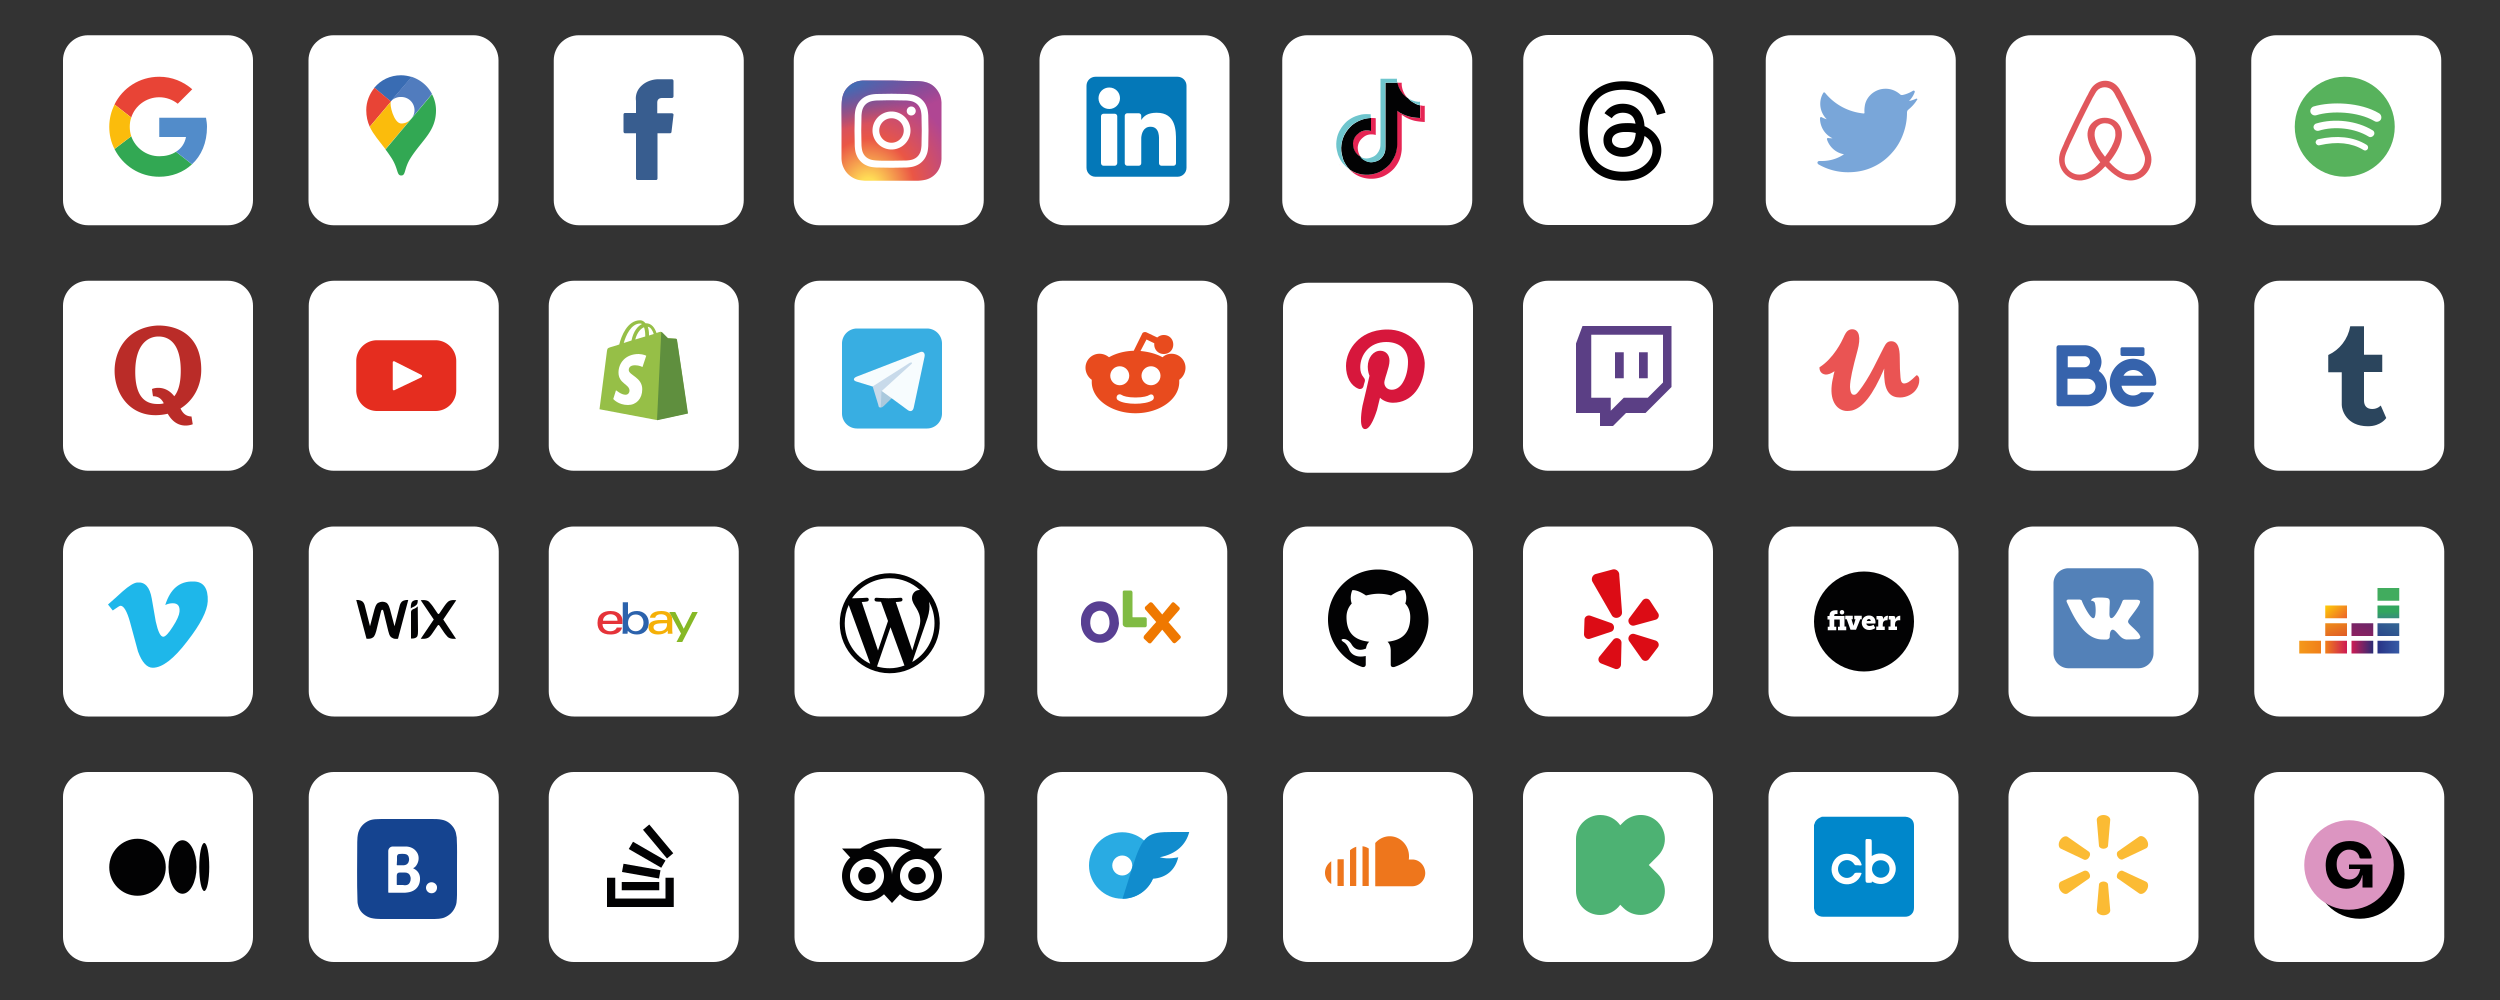 <svg xmlns="http://www.w3.org/2000/svg" xmlns:xlink="http://www.w3.org/1999/xlink" viewBox="0 0 1000 400" xmlns:v="https://vecta.io/nano"><rect x="0" y="0" width="1000" height="400" fill="#333333" stroke="none"/><style><![CDATA[.AA{fill-rule:evenodd}.AB{fill:#fff}.AC{fill:#020203}]]></style><path d="M499.2-687.8c.1.6.1 1.1.3 1.7-3.5 4-8.4 3.5-13 3.5H294.1c-4.6 0-9.5.5-13-3.5.1-.5.2-1.1.3-1.7h217.8 0z" fill="#c0da9c"/><g class="AB"><use xlink:href="#M"/><use xlink:href="#N"/><use xlink:href="#N" x="96"/><use xlink:href="#N" x="194.3"/><use xlink:href="#N" x="291.4"/><use xlink:href="#N" x="484.8"/><use xlink:href="#N" x="580.8"/><use xlink:href="#M" x="875.3"/><path d="M675.3 90h-56c-5.5 0-10-4.5-10-10V24c0-5.5 4.5-10 10-10h56c5.5 0 10 4.5 10 10v56c0 5.5-4.5 10-10 10z"/><use xlink:href="#N" x="-98.1"/><use xlink:href="#M" y="98.2"/><use xlink:href="#N" x="-98" y="98.2"/><use xlink:href="#N" x="-2" y="98.2"/><use xlink:href="#N" x="96.3" y="98.2"/><use xlink:href="#N" x="193.4" y="98.2"/><use xlink:href="#N" x="387.7" y="98.2"/><use xlink:href="#N" x="485.9" y="98.2"/><use xlink:href="#N" x="581.9" y="98.2"/><use xlink:href="#N" x="680.2" y="98.2"/><use xlink:href="#M" y="196.5"/><use xlink:href="#N" x="-98" y="196.5"/><use xlink:href="#N" x="-2" y="196.5"/><use xlink:href="#N" x="96.3" y="196.5"/><use xlink:href="#N" x="193.4" y="196.5"/><use xlink:href="#N" x="291.7" y="196.5"/><use xlink:href="#N" x="387.7" y="196.5"/><use xlink:href="#N" x="485.9" y="196.5"/><use xlink:href="#N" x="581.9" y="196.5"/><use xlink:href="#N" x="680.2" y="196.5"/><path d="M91.2 384.8h-56c-5.5 0-10-4.5-10-10v-56c0-5.5 4.5-10 10-10h56c5.5 0 10 4.5 10 10v56c0 5.6-4.4 10-10 10z"/><use xlink:href="#O"/><use xlink:href="#O" x="96"/><use xlink:href="#O" x="194.3"/><use xlink:href="#O" x="291.4"/><use xlink:href="#O" x="389.7"/><use xlink:href="#O" x="485.7"/><use xlink:href="#O" x="583.9"/><use xlink:href="#O" x="679.9"/><use xlink:href="#O" x="778.2"/></g><path d="M174.2 136.1h-23.4a8.28 8.28 0 0 0-8.3 8.3v11.7a8.28 8.28 0 0 0 8.3 8.3h23.4a8.28 8.28 0 0 0 8.3-8.3v-11.7c0-4.5-3.7-8.3-8.3-8.3zm-5.6 14.8l-10.9 5.2c-.3.1-.6-.1-.6-.4v-10.8c0-.3.4-.5.6-.4l10.9 5.5c.3.2.3.7 0 .9z" fill="#e52d1f"/><radialGradient id="A" cx="436.444" cy="462.576" r="19.996" gradientTransform="matrix(0 -1.982 1.844 0 -505.68 940.308)" gradientUnits="userSpaceOnUse"><stop offset="0" stop-color="#ffdd56"/><stop offset=".1" stop-color="#ffdd56"/><stop offset=".5" stop-color="#ea5645"/><stop offset="1" stop-color="#b04693"/></radialGradient><use xlink:href="#P" fill="url(#A)"/><radialGradient id="B" cx="295.207" cy="248.864" r="19.996" gradientTransform="matrix(0.174,0.869,-3.582,0.717,1169.964,-399.838)" gradientUnits="userSpaceOnUse"><stop offset="0" stop-color="#3e6fb6"/><stop offset=".128" stop-color="#3e6fb6"/><stop offset="1" stop-color="#4b4898" stop-opacity="0"/></radialGradient><use xlink:href="#P" fill="url(#B)"/><path d="M356.6 37.5l-6.1.1c-1.6.1-2.6.3-3.6.7s-1.8.9-2.6 1.7-1.3 1.6-1.7 2.6c-.4.9-.6 2-.7 3.6l-.1 6.1.1 6.1c.1 1.6.3 2.7.7 3.6.4 1 .9 1.8 1.7 2.6s1.6 1.3 2.6 1.7c.9.4 2 .6 3.6.7l6.1.1 6.1-.1c1.6-.1 2.6-.3 3.6-.7s1.8-.9 2.6-1.7 1.3-1.6 1.7-2.6c.4-.9.6-2 .7-3.6l.1-6.1-.1-6.1c-.1-1.6-.3-2.7-.7-3.6-.4-1-.9-1.8-1.7-2.6s-1.6-1.3-2.6-1.7c-.9-.4-2-.6-3.6-.7l-6.1-.1h0zm-1.3 2.6h1.3l6 .1c1.4.1 2.2.3 2.7.5.7.3 1.2.6 1.7 1.1s.8 1 1.1 1.7c.2.5.4 1.3.5 2.7l.1 6-.1 6c-.1 1.4-.3 2.2-.5 2.7-.3.7-.6 1.2-1.1 1.7s-1 .8-1.7 1.1c-.5.2-1.3.4-2.7.5l-6 .1c-3.9 0-4.4 0-6-.1-1.4-.1-2.2-.3-2.7-.5-.7-.3-1.2-.6-1.7-1.1s-.8-1-1.1-1.7c-.2-.5-.4-1.3-.5-2.7l-.1-6 .1-6c.1-1.4.3-2.2.5-2.7.3-.7.6-1.2 1.1-1.7s1-.8 1.7-1.1c.5-.2 1.3-.4 2.7-.5l4.7-.1zm9.2 2.5a1.79 1.79 0 1 0 0 3.6 1.79 1.79 0 1 0 0-3.6zm-7.9 2a7.6 7.6 0 1 0 0 15.2 7.6 7.6 0 1 0 0-15.2zm0 2.7a4.91 4.91 0 0 1 4.9 4.9 4.91 4.91 0 0 1-4.9 4.9 4.91 4.91 0 0 1-4.9-4.9 4.91 4.91 0 0 1 4.9-4.9z" class="AB"/><circle cx="943.9" cy="349.6" r="17.9"/><circle cx="939.6" cy="346" r="17.9" fill="#dc95c1"/><path d="M944.1 347.6h-4.5v-1.8h9.4v9.2h-4v-4.9h-.1c-.1.3-.2.5-.2.8-1.2 3.7-4.1 5-7.5 4.5-4.2-.6-6.3-3.9-6.8-7.4-.3-2.4-.1-4.7 1-6.9 1.5-2.8 3.9-4.2 7-4.6 2-.2 4-.1 5.9.8 2.4 1.1 3.9 3 4.3 5.6v.4c-.2 0-.3.1-.5.1h-3.8c-.2 0-.5-.2-.5-.4-.6-3-4.3-4-6.7-2.4-2.1 1.5-2.6 3.6-2.4 6 .1 1.3.6 2.5 1.4 3.5 1.8 2.3 6.2 2.6 7.6-1.1.1-.3.2-.8.4-1.4h0z"/><path d="M464.8 245.9c.2-.2.3-.4.5-.6l3.4-4.1c.1-.1.1-.2.2-.2.2-.1.5-.2.7 0 .1.1.2.1.3.2l1.6 1.5.3.3c.1.3.2.5 0 .8-.1.1-.1.2-.2.3l-4.1 4.7-.1.1c0 .1.1.1.1.1l4.5 5.2.1.1c.3.3.3.8 0 1.1 0 .1-.1.1-.1.1l-1.6 1.5c-.1.1-.3.2-.5.3-.2 0-.3 0-.5-.1-.1-.1-.2-.1-.3-.2l-3.1-3.8c-.3-.4-.7-.8-1-1.2 0 0 0-.1-.1-.1l-.1.1-4.2 5-.2.2c-.2.2-.5.2-.8.1-.1 0-.2-.1-.3-.2l-1.6-1.5c-.1-.1-.2-.2-.2-.3-.1-.2-.1-.4 0-.7.1-.1.1-.2.2-.4l3.6-4.1 1.1-1.2c.1-.1.1-.1 0-.2l-4.2-4.8c-.1-.1-.2-.2-.2-.3-.1-.3-.1-.6 0-.8.1-.1.1-.2.2-.2l1.6-1.5c.1-.1.3-.2.5-.2s.4.1.6.2l.2.2 3.8 4.5c-.2 0-.1 0-.1.1h0z" fill="#ef7800"/><path d="M449.7 236.2h.2 2.3.1c.4 0 .6.3.7.7v.2 9.6c0 .2 0 .2.2.2h4.6.3c.4.1.6.3.6.7v.2 2.2.3c-.1.4-.3.6-.7.6h-.2-7.1c-.2 0-.4 0-.6-.1-.5-.1-.9-.5-1-1v-.5-2.1V237v-.3c0-.3.3-.5.6-.5h0z" fill="#80bb43"/><path d="M447.4 247.3c-.2-1.2-.6-2.3-1.2-3.3-.7-1.1-1.6-2-2.8-2.6-1.5-.8-3.1-1-4.7-.8-1.1.2-2.2.6-3.1 1.3-1.3.9-2.1 2.2-2.7 3.6-.3.8-.5 1.7-.5 2.6v.3.8.3c0 .4.1.9.2 1.3a7.89 7.89 0 0 0 1.2 3c.7 1 1.6 1.9 2.7 2.5 1 .5 2 .8 3.1.8.8 0 1.7 0 2.5-.3 1.7-.5 3-1.6 4-3a9.3 9.3 0 0 0 1.5-4.6c-.1-.5-.1-1.2-.2-1.9h0zm-3.6 2.2c-.1.9-.3 1.7-.8 2.5s-1.2 1.3-2.1 1.6c-1.5.4-3.1-.1-4-1.6a4.49 4.49 0 0 1-.7-1.8c0-.2 0-.4-.1-.5v-.6c0-.8.1-1.6.4-2.3s.6-1.3 1.2-1.7 1.2-.7 1.9-.8 1.4.1 2.1.4a3.16 3.16 0 0 1 1.4 1.4c.3.5.5 1.1.6 1.8.1.4.1 1 .1 1.6h0z" fill="#583f92"/><path d="M728.9 326.7h33.3c1.2.1 2.2.5 2.9 1.6.4.7.5 1.4.5 2.2v32.4c0 1.1-.2 2-1 2.8s-1.7 1-2.7 1h-32.5c-1.2 0-2.2-.3-3-1.2-.6-.6-.6-1.4-.8-2.2V330c.1-1.2.5-2.2 1.6-2.9.5-.3 1.1-.3 1.7-.4h0z" fill="#0087cb"/><path d="M728.9 326.7c-1.8.5-2.9 1.6-3.3 3.3v-3c0-.3 0-.4.3-.3h3z" fill="#fefeff"/><path d="M748.7 342.4c1.2-.7 2.4-1.1 3.8-1 3.2.1 5.8 2.8 5.8 6.1 0 3.2-2.6 6-5.8 6.1-1.2 0-2.3-.2-3.3-.8-.2-.1-.5-.4-.5.1 0 .2-.1.2-.3.2h-.1c-2.1.1-2.1.1-2.1-1.9v-14.8c0-.6.1-.9.8-.8 1.7 0 1.7 0 1.7 1.7v5.1h0zm-5.5 3.7h-.8c-.4 0-.5-.1-.7-.4-.9-1.4-2.5-2-4-1.5-1.5.4-2.5 1.8-2.5 3.4s1 2.9 2.5 3.4 3.1-.1 4-1.5c.2-.3.4-.4.8-.4h1.6c.6 0 .6.2.4.6-1.1 3.1-4.4 4.8-7.7 3.7-2.9-.9-4.6-3.7-4.1-6.7s2.8-5.1 5.9-5.2c2.8 0 5 1.4 5.9 3.9.3.7.2.8-.5.8l-.8-.1h0z" class="AB"/><path d="M752.3 344.1c2.1 0 3.5 1.5 3.5 3.5s-1.6 3.5-3.5 3.5-3.5-1.6-3.5-3.5c0-2 1.4-3.5 3.5-3.5z" fill="#0087cb"/><path d="M181.7 331.5c.1.1.1.3.2.4.4.8.6 1.7.7 2.6.1.3.1.6.1.9.2 3.6.1 7.3.1 10.9V358c0 1-.1 2.1-.2 3.1-.1.5-.2 1-.4 1.4-.8 2.1-2.3 3.6-4.4 4.5-.7.3-1.5.4-2.2.5-1 .1-2.1.1-3.1.1h-20.2c-1.3 0-2.6-.1-3.9-.4-1.1-.3-2-.8-2.9-1.5-1-.8-1.7-1.8-2.1-3-.2-.7-.4-1.4-.4-2.1-.3-8-.1-15.9-.1-23.8 0-1.2.1-2.5.4-3.7.6-2 1.8-3.5 3.6-4.5 1-.6 2-.8 3.1-.9 1.5-.1 3-.1 4.4-.1h18.3c1.4 0 2.7 0 4.1.3 2.1.4 3.6 1.6 4.8 3.4 0 .1 0 .2.1.2h0z" fill="#154490"/><path d="M165.3 347.3c.1.1.2.2.3.2 1.7.9 2.5 2.4 2.4 4.3-.1 2.7-1.8 4.6-4.5 5.1-.6.1-1.3.2-1.9.2h-6c-.2 0-.3-.1-.3-.3v-16.3c0-1.1.8-1.9 1.9-1.9h5.3c1.6.1 3.1.7 4.1 2.1 1.4 1.8 1 4.6-.7 6.2-.2.1-.4.2-.6.4h0zm7.3 10a2.22 2.22 0 0 1-2.2-2.2 2.22 2.22 0 0 1 2.2-2.2c1.2 0 2.3 1 2.2 2.2 0 1.2-.9 2.2-2.2 2.2z" class="AB"/><path d="M160.5 354H159c-.2 0-.3 0-.3-.2v-3.5c0-.9.4-1.3 1.3-1.3h1.9c1.1 0 1.9.5 2.2 1.5.4 1 .1 2.3-.5 3-.5.5-1.1.6-1.7.6-.4-.1-.9-.1-1.4-.1h0zm-1.7-9.8v-1.7c.1-.5.4-.9.9-.9.8-.1 1.6-.1 2.3 0 .9.1 1.5.7 1.6 1.7.1.5 0 1.1-.2 1.6-.4.8-1 1.1-1.8 1.2h-2.7c-.2 0-.2-.1-.2-.2l.1-1.7h0z" fill="#154490"/><path d="M250 53.3h4.4v18c0 .4.3.7.6.7h7.4c.4 0 .6-.3.6-.7v-18h5c.3 0 .6-.2.6-.6l.8-6.7c0-.2 0-.4-.2-.5-.1-.1-.3-.2-.5-.2h-5.8v-4.2c0-1.3.7-1.9 2-1.9h3.8a.68.68 0 0 0 .7-.7v-6.1a.68.68 0 0 0-.7-.7h-5.2-.2c-.9 0-4.1.2-6.6 2.5-2.8 2.5-2.4 5.6-2.3 6.1v4.9H250c-.4 0-.6.3-.6.7v6.6c0 .6.3.8.6.8h0z" fill="#385d8f"/><path d="M244.2 244.4c-2.8 0-5.2 1.2-5.2 4.8 0 2.8 1.6 4.6 5.2 4.6 4.3 0 4.6-2.8 4.6-2.8h-2.1s-.4 1.5-2.6 1.5c-1.8 0-3.1-1.2-3.1-2.9h8v-1.1c.1-1.6-.9-4.1-4.8-4.1zm0 1.3c1.7 0 2.8 1 2.8 2.6h-5.8c0-1.6 1.5-2.6 3-2.6z" fill="#e53339"/><path d="M249.1 240.9V252c0 .6-.1 1.5-.1 1.5h2s.1-.6.1-1.2c0 0 1 1.5 3.7 1.5 2.8 0 4.7-1.9 4.7-4.7 0-2.6-1.8-4.7-4.7-4.7-2.8 0-3.6 1.5-3.6 1.5v-5h-2.1 0zm5.2 4.9c1.9 0 3.1 1.4 3.1 3.3 0 2-1.4 3.4-3.1 3.4-2 0-3.1-1.6-3.1-3.3s.9-3.4 3.1-3.4h0z" fill="#2b62ac"/><path d="M264.5 244.4c-4.2 0-4.5 2.3-4.5 2.7h2.1s.1-1.4 2.3-1.4c1.4 0 2.5.6 2.5 1.9v.4h-2.5c-3.3 0-5 .9-5 2.9 0 1.9 1.6 2.9 3.8 2.9 3 0 3.9-1.6 3.9-1.6v1.3h1.9l-.1-1.3v-4.4c0-2.8-2.4-3.4-4.4-3.4h0zm2.3 4.9v.6c0 .8-.5 2.6-3.2 2.6-1.5 0-2.2-.8-2.2-1.6 0-1.6 2.2-1.6 5.4-1.6h0z" fill="#f5b007"/><path d="M267.7 244.8h2.4l3.4 6.7 3.4-6.7h2.2l-6.2 12h-2.3l1.8-3.4z" fill="#86b826"/><path d="M951 235.2h8.7v5.1H951z" fill="#41ac5e" class="AA"/><linearGradient id="C" gradientUnits="userSpaceOnUse" x1="401.665" y1="48.421" x2="401.625" y2="51.25" gradientTransform="matrix(1.832 0 0 -1.832 219.611 336.06)"><stop offset="0" stop-color="#378d7c"/><stop offset=".526" stop-color="#32a65e"/></linearGradient><path d="M951 242.2h8.7v5.1H951z" fill="url(#C)" class="AA"/><linearGradient id="D" gradientUnits="userSpaceOnUse" x1="950.889" y1="260.526" x2="959.792" y2="243.079"><stop offset="0" stop-color="#283386"/><stop offset="1" stop-color="#397c99"/></linearGradient><path d="M951 249.3h8.7v5.1H951z" fill="url(#D)" class="AA"/><linearGradient id="E" gradientUnits="userSpaceOnUse" x1="919.66" y1="258.81" x2="928.324" y2="258.81"><stop offset="0" stop-color="#f4991a"/><stop offset="1" stop-color="#f07f1a"/></linearGradient><path d="M919.7 256.3h8.7v5.1h-8.7z" fill="url(#E)" class="AA"/><linearGradient id="F" gradientUnits="userSpaceOnUse" x1="930.11" y1="258.81" x2="938.76" y2="258.81"><stop offset="0" stop-color="#f07f1a"/><stop offset="1" stop-color="#cd1b54"/></linearGradient><path d="M930.1 256.3h8.7v5.1h-8.7z" fill="url(#F)" class="AA"/><linearGradient id="G" gradientUnits="userSpaceOnUse" x1="940.57" y1="258.81" x2="949.22" y2="258.81"><stop offset="0" stop-color="#cd1b54"/><stop offset="1" stop-color="#2d2c75"/></linearGradient><path d="M940.6 256.3h8.7v5.1h-8.7z" fill="url(#G)" class="AA"/><linearGradient id="H" gradientUnits="userSpaceOnUse" x1="951.02" y1="258.81" x2="959.67" y2="258.81"><stop offset="0" stop-color="#283386"/><stop offset="1" stop-color="#365ba6"/></linearGradient><path d="M951 256.3h8.7v5.1H951z" fill="url(#H)" class="AA"/><linearGradient id="I" gradientUnits="userSpaceOnUse" x1="940.229" y1="267.739" x2="949.561" y2="235.861"><stop offset="0" stop-color="#cd1b54"/><stop offset="1" stop-color="#2d2c75"/></linearGradient><path d="M940.6 249.3h8.7v5.1h-8.7z" fill="url(#I)" class="AA"/><linearGradient id="J" gradientUnits="userSpaceOnUse" x1="929.803" y1="239.103" x2="939.054" y2="264.492"><stop offset=".003" stop-color="#ffcc07"/><stop offset="1" stop-color="#cf1c39"/></linearGradient><path d="M930.1 249.3h8.7v5.1h-8.7z" fill="url(#J)" class="AA"/><linearGradient id="K" gradientUnits="userSpaceOnUse" x1="930.834" y1="240.871" x2="938.035" y2="248.689"><stop offset=".003" stop-color="#ffd206"/><stop offset="1" stop-color="#eb5c2d"/></linearGradient><path d="M930.1 242.2h8.7v5.1h-8.7z" fill="url(#K)" class="AA"/><path d="M839.5 148.4c.7-1.1 1.1-2.4 1.1-3.7-.1-3.7-3.1-6.6-6.8-6.6h-10.3c-.5 0-.9.4-.9.9v22.6c0 .5.4.9.9.9H835c4.3 0 7.8-3.4 7.8-7.7 0-2.7-1.3-5.1-3.3-6.4h0zm-12.4-5.9h6.7a2.22 2.22 0 0 1 2.2 2.2 2.22 2.22 0 0 1-2.2 2.2h-6.7v-4.4h0zm7.9 15.4h-8v-6.4h8c1.8 0 3.2 1.4 3.2 3.2s-1.4 3.2-3.2 3.2zm27.5-4.8c0-5.3-4.2-9.6-9.3-9.6s-9.3 4.3-9.3 9.6 4.2 9.6 9.3 9.6c3.1 0 6-1.6 7.7-4.2.2-.3.4-.7.6-1 .1-.3-.1-.6-.3-.6h-4.6c-.1 0-.2 0-.3.1-.9.8-1.9 1.2-3.1 1.2-2.3 0-4.2-1.7-4.6-3.9h13c.5 0 .9-.4.9-.9v-.3h0zm-9.2-5.1c1.7 0 3.1.9 4 2.3h-7.9c.7-1.4 2.2-2.3 3.9-2.3h0zm3.8-5.6h-8.2a.68.68 0 0 1-.7-.7v-2.1a.68.68 0 0 1 .7-.7h8.2a.68.68 0 0 1 .7.7v2.1a.68.68 0 0 1-.7.7z" fill="#3663ac"/><path d="M551.2 227.8c-11 0-20 9-20 20 0 8.8 5.7 16.3 13.7 19 1 .2 1.4-.4 1.4-1v-3.4c-5.6 1.2-6.7-2.7-6.7-2.7-.9-2.3-2.2-2.9-2.2-2.9-1.8-1.2.1-1.2.1-1.2 2 .1 3.1 2.1 3.1 2.1 1.8 3.1 4.7 2.2 5.8 1.7.2-1.3.7-2.2 1.3-2.7-4.4-.5-9.1-2.2-9.1-9.9 0-2.2.8-4 2.1-5.4-.2-.5-.9-2.5.2-5.3 0 0 1.7-.5 5.5 2.1 1.6-.4 3.3-.7 5-.7s3.4.2 5 .7c3.8-2.6 5.5-2.1 5.5-2.1 1.1 2.8.4 4.8.2 5.3 1.3 1.4 2 3.2 2 5.4 0 7.7-4.7 9.4-9.1 9.9.7.6 1.3 1.8 1.3 3.7v5.5c0 .5.3 1.1 1.4.9a19.85 19.85 0 0 0 13.7-18.9c-.3-11.1-9.2-20.1-20.2-20.1h0z" class="AC"/><path d="M52.5 47c1.5-4.7 6-8.1 11.2-8.1 2.8 0 5.4 1 7.4 2.6l5.8-5.8c-3.6-3.1-8.1-5-13.2-5-7.9 0-14.7 4.5-17.9 11.1l6.7 5.2z" fill="#e84436"/><path d="M70.4 60.7c-1.8 1.2-4.1 1.8-6.7 1.8-5.2 0-9.6-3.4-11.2-8l-6.7 5.1c3.3 6.6 10 11.1 17.9 11.1 4.9 0 9.6-1.7 13.1-5l-6.4-5z" fill="#32a853"/><path d="M76.8 65.7c3.7-3.4 6-8.5 6-15 0-1.2-.2-2.5-.4-3.6H63.7v7.7h10.7c-.5 2.6-1.9 4.6-4 5.9l6.4 5z" fill="#528cca"/><path d="M52.5 54.5c-.4-1.2-.6-2.5-.6-3.8s.2-2.6.6-3.7l-6.7-5.2c-1.3 2.7-2.1 5.7-2.1 8.9s.7 6.2 2.1 8.9c0 0 6.7-5.1 6.7-5.1z" fill="#fbbc0c"/><path d="M164.7 30.8c-1.3-.4-2.8-.7-4.3-.7-4.3 0-8.1 1.9-10.7 5l6.6 5.5 8.4-9.8h0z" fill="#396cb3"/><path d="M149.8 35.1c-2 2.4-3.3 5.6-3.3 8.9 0 2.6.5 4.7 1.4 6.7l8.5-10.1-6.6-5.5z" fill="#e84436"/><path d="M160.5 38.8a5.27 5.27 0 0 1 5.3 5.3c0 1.3-.5 2.5-1.3 3.4l8.3-9.9c-1.7-3.3-4.6-5.7-8.2-6.9l-8.3 9.8c1-1 2.5-1.8 4.2-1.7" fill="#517cbe"/><path d="M160.5 49.4c-3 0-4.9-7.9-4.1-8.8l-8.5 10.1c1.5 3.2 3.9 5.8 6.3 9l10.3-12.2c-1 1.2-2.4 1.9-4 1.9" fill="#fbbc0c"/><path d="M164.3 63.1c4.7-7.3 10.1-10.6 10.1-19a13.79 13.79 0 0 0-1.6-6.4l-18.6 22.1c.8 1 1.6 2.2 2.4 3.4 2.8 4.4 2 7 3.9 7s1-2.7 3.8-7.1" fill="#32a853"/><path d="M471 30.7h-32.8c-2 0-3.6 1.6-3.6 3.6v32.8c0 2 1.6 3.6 3.6 3.6H471c2 0 3.6-1.6 3.6-3.6V34.3c0-2-1.6-3.6-3.6-3.6zm-24.1 34.5c0 .6-.5 1.1-1 1.1h-4.5c-.6 0-1-.5-1-1.1V46.5c0-.6.5-1 1-1h4.5c.6 0 1 .5 1 1v18.7zm-3.2-21.6c-2.4 0-4.3-1.9-4.3-4.3s1.9-4.3 4.3-4.3 4.3 1.9 4.3 4.3-2 4.3-4.3 4.3zm26.7 21.7c0 .5-.4 1-1 1h-4.8c-.5 0-1-.4-1-1v-8.8c0-1.3.4-5.8-3.4-5.8-3 0-3.6 3-3.7 4.4v10.2c0 .5-.4 1-1 1h-4.6c-.5 0-1-.4-1-1v-19c0-.5.4-1 1-1h4.6c.5 0 1 .4 1 1V48c1.1-1.7 2.7-2.9 6.2-2.9 7.7 0 7.7 7.2 7.7 11.2v9h0z" fill="#0478b8"/><path d="M55 335.5c6.2 0 11.3 5.1 11.3 11.4s-5 11.4-11.3 11.4-11.3-5.1-11.3-11.4 5.1-11.4 11.3-11.4zm18 .6c3.1 0 5.6 4.8 5.6 10.7s-2.5 10.7-5.6 10.7-5.6-4.8-5.6-10.7 2.5-10.7 5.6-10.7zm8.7 1.1c1.1 0 2 4.3 2 9.6s-.9 9.6-2 9.6-2-4.3-2-9.6.9-9.6 2-9.6z" class="AC"/><path d="M841.4 339.5c.9 0 1.7-.5 1.8-1.1l.9-10.5c0-1-1.2-1.9-2.7-1.9s-2.7.9-2.7 1.9l.9 10.5c.1.6.9 1.1 1.8 1.1m-5.7 3.3c.5-.8.4-1.7-.1-2.1l-8.6-6c-.9-.5-2.2.1-3 1.4s-.6 2.8.2 3.3l9.5 4.5c.8.2 1.6-.3 2-1.1m11.4 0c.5.8 1.3 1.2 1.9 1l9.5-4.5c.9-.5 1-2 .2-3.3s-2.1-1.9-3-1.4l-8.6 6c-.5.5-.5 1.4 0 2.2m-5.7 9.8c.9 0 1.7.5 1.8 1.1l.9 10.5c0 1-1.2 1.9-2.7 1.9s-2.7-.9-2.7-1.9l.9-10.5c.1-.6.9-1.1 1.8-1.1m5.7-3.3c.5-.8 1.3-1.2 1.9-1l9.5 4.4c.9.5 1 2 .2 3.3s-2.1 1.9-3 1.4l-8.6-6c-.5-.3-.5-1.3 0-2.1m-11.4 0c.5.8.4 1.7-.1 2.1l-8.6 6c-.9.5-2.2-.1-3-1.4-.7-1.3-.6-2.8.2-3.3l9.5-4.4c.8-.2 1.6.2 2 1" fill="#fbbb34"/><path d="M448.9 332.9c-7.4 0-13.3 6-13.3 13.3s6 13.3 13.3 13.3 13.3-6 13.3-13.3-6-13.3-13.3-13.3zm0 17.3c-2.2 0-4-1.8-4-4s1.8-4 4-4 4 1.8 4 4-1.8 4-4 4h0z" fill="#29abe3"/><path d="M463.9 342.9c3.4 1 7.4 0 7.4 0-1.2 5.1-4.8 8.2-10.1 8.6-2.1 4.9-6.9 8-12.2 8l4-12.7c4.1-13.1 6.2-14 16-14h6.7c-1.3 5-5.1 8.8-11.8 10.1h0z" fill="#118ccd"/><path d="M72.2 163.4c5-3.1 8.3-8.7 8.3-15.5 0-13-8.4-17.7-17.3-17.7-25.6 1.2-21.7 41.1 3.9 35.3 3.5 6.2 8.7 4.7 10 4.2 0 0-.2-1.1-.5-3.1-2.4-.1-3.5-1.4-4.4-3.2h0zm-11.4-7.8a57.58 57.58 0 0 0 .4 2.9c2.3 0 3.5 1.2 4.3 2.8-.7.3-1.6.3-2.4.3-4.1 0-9-1.8-9-12.9s5.2-14.1 9.3-14.1 8.9 2.6 8.9 13.7c0 5-1 8.3-2.6 10.2-3.4-4.4-7.8-3.4-8.9-2.9h0z" fill="#ba2c28"/><path d="M474.2 147.1a5.59 5.59 0 0 0-5.6-5.6c-1.4 0-2.6.5-3.6 1.4-2.5-1.4-5.6-2.2-8.8-2.5l2.4-4.6 3.1 1.5v.5c0 2.1 1.6 3.8 3.8 3.8s3.8-1.6 3.8-3.8-1.6-3.8-3.8-3.8c-1 0-1.9.4-2.6 1l-4.4-2.1c-.6-.2-1.4 0-1.6.5l-3.4 6.9c-3.6.1-7.1 1-9.9 2.6-1.1-.9-2.4-1.4-3.8-1.4a5.59 5.59 0 0 0-5.6 5.6c0 1.9 1 3.8 2.5 4.8v.9c0 6.9 7.9 12.5 17.5 12.5s17.5-5.6 17.5-12.5v-.9c1.5-1 2.5-2.9 2.5-4.8h0z" fill="#e84b1e"/><g class="AB"><path d="M459.7 158c-.5.4-2.4 1-5.5 1s-5-.6-5.5-1-1.4-.4-1.8.2c-.4.5-.4 1.4.2 1.8 1.4 1.1 4.5 1.5 7 1.5s5.6-.4 7-1.5c.5-.4.6-1.2.2-1.8s-1.1-.5-1.6-.2z"/><circle cx="447.9" cy="150.3" r="3.8"/><circle cx="460.4" cy="150.3" r="3.8"/></g><path d="M659.5 346l3.6-3.6c3.8-3.7 3.8-9.8 0-13.6s-9.9-3.7-13.7 0l-1.3 1.3c-1.8-2.5-4.6-4.1-8-4.1-5.3 0-9.7 4.3-9.7 9.6v20.8c0 5.3 4.3 9.6 9.7 9.6 3.3 0 6.2-1.6 8-4.1l1.3 1.3c3.8 3.7 9.9 3.7 13.7 0s3.8-9.8 0-13.6l-3.6-3.6" fill="#4db273"/><path d="M270.7 135.8c0-.2-.2-.3-.4-.3s-3.2-.2-3.2-.2l-2.4-2.4c-.3-.3-.7-.2-.9-.1 0 0-.5.1-1.2.4-.7-2.1-2-3.9-4.2-3.9h-.2c-.6-.8-1.4-1.2-2.1-1.2-5.2 0-7.6 6.4-8.4 9.7-2 .6-3.4 1.1-3.6 1.1-1.1.4-1.1.4-1.3 1.4l-3 23.4 22.8 4.3 12.4-2.7c.1.1-4.2-29.3-4.3-29.5h0zm-9.2-2.2l-1.9.6v-.4c0-1.3-.2-2.3-.5-3.1 1.1.1 1.9 1.4 2.4 2.9h0zm-3.9-2.7c.3.8.5 1.9.5 3.5v.2l-4 1.2c.8-3 2.3-4.4 3.5-4.9h0zm-1.5-1.5c.2 0 .5.1.7.2-1.6.8-3.4 2.7-4.2 6.6l-3.1 1c.8-2.9 2.9-7.8 6.6-7.8h0z" fill="#96bf47"/><path d="M270.4 135.5c-.1 0-3.2-.2-3.2-.2l-2.4-2.4c-.1-.1-.2-.1-.3-.1l-1.7 35.3 12.4-2.7-4.4-29.5c-.1-.3-.3-.4-.4-.4" fill="#5f8f3e"/><path d="M258.5 142.3l-1.5 4.5s-1.3-.7-3-.7c-2.4 0-2.5 1.5-2.5 1.9 0 2.1 5.4 2.9 5.4 7.7 0 3.8-2.4 6.3-5.7 6.3-3.9 0-5.9-2.4-5.9-2.4l1.1-3.5s2.1 1.8 3.8 1.8c1.1 0 1.6-.9 1.6-1.6 0-2.7-4.4-2.8-4.4-7.3 0-3.7 2.7-7.4 8.1-7.4 2 .1 3 .7 3 .7" class="AB"/><path d="M748.3 248.4h-1.6c.1-.4.4-.8.9-.8.4 0 .7.4.7.8zm17.3.2c0 11-9 20-20 20s-20-9-20-20 9-20 20-20 20 8.9 20 20zm-29.7-3.7c0 .5.4.9.9.9s.9-.4.9-.9-.4-.9-.9-.9-.9.4-.9.9zm2.6 5.7h-.7v-4.2h-4.1v-.3c0-.5.5-.5.8-.5h.5v-1.5h-.7c-.9 0-2.5.2-2.5 2.1v.2h-.8v1.4h.8v2.9h-.7v1.4h3.4v-1.4h-.8v-2.9h2.2v2.9h-.7v1.4h3.3v-1.5zm5.6-2.9h.6v-1.4h-3v1.4h.5l-.6 2c-.1.3-.2.7-.2.7h0s0-.4-.2-.7l-.6-2h.5v-1.4h-3v1.4h.6l1.5 4.2h2.2l1.7-4.2h0zm6.1 1.2c0-1.5-.9-2.7-2.6-2.7-1.8 0-2.9 1.3-2.9 2.9 0 1.5 1.1 2.9 3 2.9 1.5 0 2.4-.8 2.4-.8l-.7-1.3s-.7.5-1.6.5c-.6 0-1.2-.3-1.3-1h3.5c.2.1.2-.3.2-.5zm5-2.6h-.2c-.8 0-1.5.6-1.8 1.4h0v-.3-.3c0-.5-.3-.7-.8-.7h-1.8v1.4h.5c.2 0 .2.1.2.2v2.6h-.8v1.4h3.4v-1.4h-.8v-.8c0-1 .5-1.7 1.5-1.7h.4l.2-1.8h0zm4.9 1.8v-1.8h-.2c-.8 0-1.5.6-1.8 1.4h0v-.3-.3c0-.5-.3-.7-.8-.7h-1.8v1.4h.5c.2 0 .2.1.2.2v2.6h-.8v1.4h3.4v-1.4h-.8v-.8c0-1 .5-1.7 1.5-1.7h.6 0zM266.2 359.4v-8.3h3.3v11.7h-26.7v-11.7h3.3v8.3h20.1zm-17.5-3.3v-3.3h15v3.3h-15zm.1-7.3l.6-3.3 14.8 2.6-.6 3.3-14.8-2.6h0zm2.7-9.2l1.7-2.9 13 7.5-1.7 2.9-13-7.5h0zm5.7-7.7l2.5-2.1 9.6 11.5-2.5 2.1-9.6-11.5z" class="AC"/><path d="M949.7 48.4c-6.5-3.8-17.1-4.2-23.2-2.3-1 .3-2-.3-2.3-1.2s.3-2 1.2-2.3c7.1-2.1 18.8-1.7 26.2 2.7.9.5 1.2 1.7.7 2.6-.6.8-1.7 1.1-2.6.5m-.2 5.7c-.5.7-1.4 1-2.1.5-5.4-3.3-13.6-4.3-19.9-2.3-.8.2-1.7-.2-2-1s.2-1.7 1-1.9c7.3-2.2 16.3-1.1 22.5 2.7.7.3 1 1.3.5 2m-2.4 5.5c-.4.6-1.1.8-1.7.4-4.7-2.9-10.6-3.5-17.6-1.9-.7.2-1.3-.3-1.5-.9s.3-1.3.9-1.5c7.6-1.7 14.2-1 19.4 2.2.6.3.8 1.1.5 1.7m-9.2-28.9c-11 0-20 8.9-20 20s9 20 20 20 20-9 20-20-9-20-20-20" fill="#57b25c" class="AA"/><path d="M535.9 65.7l.1.4c0 0-.1-.2-.1-.4zm5.2-8.4c.2-2 1-3.1 2.5-4.2 2.1-1.5 4.8-.7 4.8-.7v-5.2c.6 0 1.3 0 1.9.1V54s-2.6-.9-4.7.7c-1.5 1.1-2.3 2.3-2.5 4.2 0 1.1.2 2.5 1.1 3.7-.2-.1-.5-.2-.7-.4-2.1-1.3-2.4-3.4-2.4-4.9h0zm20-19.7c-1.4-1.7-2-3.3-2.2-4.5h1.8s-.4 3.1 2.3 6.1h0c-.7-.4-1.3-1-1.9-1.6zm8.8 4.7v6.5s-2.3-.1-4.1-.5c-2.4-.6-3.9-1.6-3.9-1.6l-1.2-.8v13.5c0 .8-.2 2.6-.8 4.2-.8 2.1-2 3.4-2.2 3.7 0 0-1.5 1.8-4.1 3.1-2.3 1.1-4.4 1.1-5 1.1 0 0-3.6.2-6.8-2-.7-.5-1.3-1-1.9-1.6h0c3.2 2.2 6.8 2 6.8 2 .6 0 2.7 0 5-1.1 2.6-1.2 4.1-3.1 4.1-3.1.2-.3 1.4-1.6 2.2-3.7a14.12 14.12 0 0 0 .8-4.2V44.3c.1 0 1.2.8 1.2.8s1.5 1 4 1.6c1.7.5 4.1.5 4.1.5v-5.1c.7.2 1.3.3 1.8.2h0z" fill="#e62554"/><path d="M568 42.1v5.1s-2.3-.1-4-.5c-2.4-.6-4-1.6-4-1.6s-1.1-.7-1.1-.8v13.5c0 .8-.2 2.6-.8 4.2-.8 2-2 3.4-2.2 3.7 0 0-1.5 1.8-4.1 3.1-2.4 1.1-4.4 1.1-5 1.1 0 0-3.6.2-6.8-2h0l-1-1.1c-1-1.3-1.7-2.8-1.8-3.3h0c-.2-.8-.8-2.6-.7-4.4.1-3.1 1.2-5 1.5-5.5.7-1.3 1.7-2.5 2.8-3.5 1-.8 2.1-1.5 3.4-2 1.3-.6 2.8-.9 4.2-.9v5.2s-2.6-.9-4.7.7c-1.5 1.1-2.3 2.3-2.5 4.2 0 1.5.4 3.5 2.3 4.9.2.2.5.3.7.4.3.5.8.9 1.2 1.2 1.9 1.3 3.5 1.4 5.6.5 1.4-.5 2.4-1.8 2.9-3.2.3-.9.3-1.7.3-2.6V33.1h4.8c.2 1.2.8 2.8 2.2 4.5.6.6 1.2 1.2 2 1.7.2.2 1.3 1.4 2.7 2 .5.4 1.3.7 2.1.8h0z" class="AC"/><path d="M544.1 48.1c-1.2.5-2.4 1.2-3.4 2-1.1 1-2.1 2.2-2.8 3.5-.3.5-1.3 2.4-1.5 5.5-.1 1.8.5 3.6.7 4.4h0c.2.4.8 2 1.8 3.3.3.4.6.7 1 1.1-1.1-.8-2-1.7-2.9-2.7-1-1.3-1.6-2.8-1.8-3.3h0 0c-.2-.8-.8-2.6-.7-4.4.1-3.1 1.2-5 1.5-5.5.7-1.3 1.7-2.5 2.8-3.5 1-.8 2.1-1.5 3.4-2 .8-.3 1.6-.5 2.4-.7 1.2-.2 2.5-.2 3.7-.1v1.5c-1.4.1-2.9.4-4.2.9h0zm14.8-15h-4.8v25.5c0 .9 0 1.8-.3 2.6-.5 1.4-1.5 2.6-2.9 3.2-2.1.8-3.7.7-5.6-.5-.5-.3-.9-.7-1.2-1.2 1.6.9 3.1.9 4.9.1 1.4-.5 2.4-1.8 2.9-3.2.3-.9.3-1.7.3-2.6V31.5h6.6s-.1.6.1 1.6h0zm9.1 7.6v1.4c-.8-.2-1.5-.5-2.2-.8-1.4-.7-2.5-1.8-2.7-2 .2.2.5.3.8.4 1.6.9 3.3 1.1 4.1 1h0z" fill="#6ec5cd"/><path d="M342.8 131.4h28a6.02 6.02 0 0 1 6 6v28a6.02 6.02 0 0 1-6 6h-28a6.02 6.02 0 0 1-6-6v-28a6.02 6.02 0 0 1 6-6z" fill="#38aee2"/><path d="M352.3 163c-.9 0-.8-.3-1-1.1l-2.5-8.2 19.1-11.2" fill="#c8daea"/><path d="M352.3 163c.5 0 .9-.3 1.2-.6l3.5-3.4-4.4-2.7" fill="#aac9dd"/><path d="M352.7 156.4l10.5 7.7c1.1.7 2 .3 2.3-1.1l4.3-20.2c.4-1.7-.7-2.5-1.9-1.9l-25.1 9.7c-1.6.6-1.6 1.6-.3 2l6.5 2 14.8-9.4c.7-.4 1.3-.2.9.3" fill="#f7fcfe"/><path d="M633 130.4l-2.6 7v27.8h9.6v5.2h5.2l5.2-5.2h7.8l10.4-10.4v-24.4H633zm3.5 3.5h28.7V153l-6.1 6.1h-9.6l-5.2 5.2v-5.2h-7.8v-25.2h0zm9.5 17.4h3.5v-10.4H646v10.4zm9.6 0h3.5v-10.4h-3.5v10.4z" fill="#5b3f85"/><path d="M766.4 39.5c-.9.4-1.8.7-2.8.9 1-1 1.8-2.2 2.3-3.6.1-.4-.3-.7-.7-.5-1.3.8-2.7 1.4-4.2 1.7h-.3c-.3 0-.5-.1-.7-.3-1.6-1.4-3.6-2.2-5.7-2.2-.9 0-1.8.1-2.7.4-2.8.9-5 3.2-5.6 6-.2 1.1-.3 2.1-.2 3.2 0 .1 0 .2-.1.2-.1.1-.2.1-.2.1h0c-6.1-.6-11.6-3.5-15.5-8.3-.2-.2-.6-.2-.7.1-.8 1.3-1.2 2.8-1.2 4.3 0 2.3.9 4.5 2.6 6.2-.7-.2-1.3-.4-2-.8-.3-.2-.7 0-.7.4 0 3.5 2 6.6 5 8h-.2c-.5 0-1 0-1.5-.1-.3-.1-.6.2-.5.6 1 3.1 3.7 5.4 6.8 5.9-2.6 1.8-5.7 2.7-8.9 2.7h-1c-.3 0-.6.2-.7.5s.1.6.3.8c3.6 2.1 7.7 3.2 11.9 3.2 3.7 0 7.1-.7 10.2-2.2 2.8-1.3 5.3-3.2 7.4-5.6 2-2.2 3.5-4.8 4.5-7.6a24.41 24.41 0 0 0 1.5-8.4V45c0-.4.2-.9.5-1.1 1.3-1.1 2.5-2.3 3.4-3.8.5-.4.1-.8-.3-.6h0z" fill="#79a6d9"/><path d="M857.9 64.6c-.3 2.1-1.7 3.9-3.6 4.7-1 .4-2 .5-3 .4s-2-.4-3-1c-1.4-.8-2.9-2-4.6-3.9 2.6-3.2 4.2-6.2 4.8-8.8.3-1.2.3-2.4.2-3.4-.2-1-.5-1.9-1.1-2.7-1.2-1.8-3.3-2.8-5.7-2.8s-4.4 1.1-5.7 2.8c-.6.8-.9 1.7-1.1 2.7s-.1 2.2.2 3.4c.6 2.6 2.2 5.7 4.8 8.9-1.6 1.8-3.1 3.1-4.6 3.9-1 .6-2 .9-3 1-1.1.1-2.1 0-3-.4-2-.8-3.4-2.6-3.6-4.7-.1-1 0-2 .4-3.1.1-.4.3-.8.5-1.3.3-.6.6-1.3.9-2v-.1c2.8-6 5.7-12 8.8-18l.1-.2c.3-.6.6-1.2 1-1.8.3-.6.7-1.2 1.1-1.8.8-1 2-1.5 3.2-1.5s2.4.5 3.2 1.5c.4.5.8 1.1 1.1 1.8.3.6.6 1.2 1 1.8l.1.2 8.8 18h0c.3.6.6 1.4.9 2 .2.5.4.9.5 1.3.5 1.1.6 2.1.4 3.1h0zM842 62.7c-2.2-2.7-3.6-5.3-4-7.5-.2-.9-.2-1.7-.1-2.4.1-.6.3-1.2.6-1.7.8-1.1 2-1.8 3.5-1.8s2.8.6 3.5 1.8c.3.5.6 1 .6 1.7.1.7.1 1.6-.1 2.4-.5 2.2-1.9 4.8-4 7.5h0zm18-2.1c-.2-.5-.4-1-.6-1.4-.3-.7-.6-1.4-.9-2h0c-2.8-6-5.7-12.1-8.8-18.1l-.1-.2c-.3-.6-.6-1.2-1-1.9s-.8-1.5-1.4-2.2c-1.3-1.6-3.1-2.5-5.1-2.5s-3.8.9-5.1 2.4c-.6.7-1 1.5-1.4 2.2-.3.6-.6 1.3-1 1.9l-.1.2c-3.1 6-6.1 12.1-8.8 18.1v.1c-.3.6-.6 1.3-.9 2-.2.4-.4.9-.6 1.4-.5 1.5-.7 2.9-.5 4.3.4 3 2.4 5.5 5.2 6.7 1 .4 2.1.6 3.2.6.3 0 .7 0 1-.1 1.3-.2 2.7-.6 4-1.4 1.6-.9 3.2-2.2 5-4.2 1.8 1.9 3.4 3.2 5 4.2 1.3.8 2.7 1.2 4 1.4.3 0 .7.1 1 .1 1.1 0 2.2-.2 3.2-.6 2.8-1.1 4.8-3.7 5.2-6.7.2-1.4 0-2.8-.5-4.3h0z" fill="#e1575c"/><path d="M767.1 150.3c-.1-.1-.3-.2-.5-.2-1 1-2.2 2.1-3.3 2.8-.5.3-1.2.5-1.6.5-1 0-1.4-.9-1.5-2.4-.2-2-.3-4.4-.3-8 0-3.8-.8-6.3-3.1-6.5h-.3c-1.4 0-2.1.7-3 2.5l-4.1 8.1c-1.9 3.7-4 7-5.8 9.3-.5.6-.9 1.1-1.3 1.3-.2.2-.5.2-.8.2-.7 0-1.2-.6-1.4-2 0-.3-.1-.7-.1-1.1 0-2.9 1.1-7.6 3-14.6 1.4-5.1.8-8.5-2.2-8.5h0 0c-.7 0-1.3.3-1.8.7s-1.1 1.4-1.6 2.6c-.6 1.4-4 8.4-9.6 11.9-.1 1.4.7 2.7 2.3 2.9 1.4.1 2.4-.5 3.7-1.3l-.3 1.2c-.1.4-.2.8-.2 1.1-.1.5-.2.8-.2.8-.2.8-.3 1.6-.4 2.4-.8 7 2.5 10.4 6.2 10.4.6 0 1.3-.1 1.9-.2 4.2-1.1 8.2-5.8 12.9-16.8-.1 1.2-.1 2.3 0 3.4.3 6.3 2.8 8.2 6.3 8.2 2.7 0 5.2-1.4 6.4-3.1.9-1.2 1.3-2.6 1.3-3.6.1-1-.2-1.6-.6-2" fill="#ea5453"/><path d="M83.1 240.5c-.2 3.9-2.9 9.2-8.2 16-5.4 7.1-10 10.6-13.8 10.6-2.3 0-4.3-2.1-5.9-6.5L52 248.8c-1.2-4.3-2.5-6.5-3.8-6.5-.3 0-1.3.6-3.1 1.9l-1.9-2.4c2-1.7 3.9-3.5 5.8-5.2 2.6-2.3 4.6-3.5 5.9-3.6 3.1-.3 5 1.8 5.8 6.4l1.6 9.2c.9 4.1 1.9 6.1 3 6.1.8 0 2.1-1.3 3.8-4 1.7-2.6 2.6-4.7 2.7-6 .2-2.3-.7-3.4-2.7-3.4-1 0-1.9.2-3 .7 2-6.4 5.7-9.6 11.3-9.4 4 0 5.9 2.7 5.7 7.9" fill="#1eb7ea" class="AA"/><path d="M165.4 240.3c-.8.4-1.1 1.1-1.1 3.1 0 0 .4-.4 1-.6.4-.2.8-.4 1-.6.7-.5.8-1.1.8-2.2 0 0-1.1-.1-1.7.3m-4.7.4c-.6.6-.8 1.5-.8 1.5l-2.1 8.3-1.8-6.8c-.2-.7-.5-1.6-1-2.2-.6-.8-1.9-.8-2.1-.8s-1.4.1-2.1.8c-.5.6-.8 1.5-1 2.2l-1.8 6.8-2.1-8.3s-.2-.9-.8-1.5c-1.1-.9-2.6-.7-2.6-.7l4.1 15.5s1.4.1 2-.2c.9-.4 1.3-.8 1.9-2.9l1.9-7.8c.1-.2.1-.7.5-.7s.4.5.5.7l1.9 7.8c.5 2.1 1 2.5 1.9 2.9.7.4 2 .2 2 .2l4.1-15.5c0 0-1.6-.2-2.6.7m6.4 1.8s-.3.4-.8.7c-.4.2-.7.4-1.1.5-.6.3-.8.7-.8 1.2v10.5s1 .1 1.7-.2c.9-.4 1.1-.9 1.1-2.8l-.1-9.9h0zm10.2 5.3l5.2-7.7s-2.2-.4-3.3.6c-.7.6-1.5 1.8-1.5 1.8l-1.9 2.8c-.1.1-.2.3-.4.3s-.3-.2-.4-.3l-1.9-2.8s-.8-1.1-1.5-1.8c-1.1-1-3.3-.6-3.3-.6l5.2 7.7-5.2 7.7s2.3.3 3.4-.7c.7-.6 1.4-1.7 1.4-1.7l1.9-2.8c.1-.1.2-.3.4-.3s.3.2.4.3l1.9 2.8s.7 1 1.4 1.7c1.1 1 3.3.7 3.3.7l-5.1-7.7h0z" class="AC"/><path d="M855.4 227.3h-28a6.02 6.02 0 0 0-6 6v28a6.02 6.02 0 0 0 6 6h28a6.02 6.02 0 0 0 6-6v-28a6.02 6.02 0 0 0-6-6zm-.5 28.4l-4 .1s-.9.1-2-.6c-1.5-1-2.9-3.6-4-3.3s-1 2.7-1 2.7c0 .9-.7 1.1-1.1 1.2h-1.7c-7.9.1-12.3-10.6-14.4-15-.3-.9.4-1 .9-1h4.3c.5.2.8.2.9.7.7 1.9 3.7 7.6 4.8 6.7.9-.5.8-5.3.2-6.3-.4-.5-1.1-.6-1.3-.6-.2-.1.1-.6.6-.9 1.1-.6 4.7-.4 5.7-.2 1.6.3 1 1.6 1 5.1 0 1-.2 2.5.5 2.9.4.2 1.2.1 3.1-3.3.9-1.6 1.6-3.5 1.6-3.5.2-.4.5-.5.9-.5h4.5s1.2-.1 1.6.5c.2.6-.5 2-2.3 4.4-2.9 4-3.3 3.6-.9 5.9 2.3 2.1 3 3.1 3 3.3 1.1 1.5-.9 1.7-.9 1.7z" fill="#5381b8"/><path d="M645.3 255.9l-5.5 6.7c-.8 1-.4 2.4.7 2.8l5.4 2.1c1.2.5 2.4-.4 2.5-1.6l.2-8.8c0-1.7-2.2-2.5-3.3-1.2h0zm-.9-6.7l-8.2-2.9c-1.2-.4-2.4.4-2.4 1.6l-.2 5.8c0 1.2 1.2 2.2 2.4 1.8l8.4-2.8c1.6-.5 1.6-2.9 0-3.5zm9.4 1l8.4-2.3c1.2-.3 1.7-1.7 1-2.7l-3.2-4.9c-.7-1.1-2.2-1.1-3-.1l-5.3 7.1c-1 1.4.4 3.4 2.1 2.9zm-6.1-20.2c.1-1.4-1.3-2.6-2.7-2.2l-6.7 1.8c-1.4.4-2 2.1-1.2 3.3l7.6 13.2c.1.1.1.2.2.3 1.1 1.3 3.2.8 3.8-.7.1-.3.1-.6.1-.9l-1.1-14.8h0zm14.5 26.2l-8.4-2.6c-1.7-.5-3.1 1.4-2.1 2.9l5 7.1a1.78 1.78 0 0 0 2.9 0l3.5-4.6c.8-1 .3-2.4-.9-2.8h0z" fill="#dc0c15"/><path d="M356.8 335.5c-4.5 0-8.9 1.3-12.7 3.9h-7.3l3.3 3.6c-4.1 3.7-4.4 10-.7 14.1 1.9 2.1 4.6 3.3 7.4 3.3 2.5 0 5-1 6.8-2.7l3.2 3.5 3.2-3.5c1.8 1.7 4.3 2.7 6.8 2.7 5.5 0 10-4.5 10-10 0-2.8-1.2-5.5-3.3-7.4l3.3-3.6h-7.2c-3.8-2.6-8.2-4-12.8-3.9h0zm0 3.2c2.5 0 5.1.5 7.5 1.5-4.3 1.6-7.5 5.5-7.5 9.9 0-4.5-3.2-8.3-7.5-9.9a19.31 19.31 0 0 1 7.5-1.5zm-10 4.9a6.81 6.81 0 0 1 6.8 6.8 6.74 6.74 0 1 1-13.6 0 6.81 6.81 0 0 1 6.8-6.8zm20 0a6.81 6.81 0 0 1 6.8 6.8 6.74 6.74 0 1 1-13.6 0 6.74 6.74 0 0 1 6.8-6.8h0zm-20 3.2c-2 0-3.5 1.6-3.5 3.5 0 2 1.6 3.5 3.5 3.5 2 0 3.5-1.6 3.5-3.5s-1.5-3.5-3.5-3.5zm20 0c-2 0-3.5 1.6-3.5 3.5 0 2 1.6 3.5 3.5 3.5 2 0 3.5-1.6 3.5-3.5s-1.6-3.5-3.5-3.5z" class="AC"/><path d="M540 354.4h2.5v-15.7a7.68 7.68 0 0 0-2.5 1.4v14.3zm-5-10.6v10.6h.2 2.3v-10.7h-2.3l-.2.1h0zm-5 5.3c0 1.9 1 3.6 2.5 4.5v-9.1c-1.5 1-2.5 2.7-2.5 4.6h0zm15 5.3h2.5v-15c-.8-.5-1.6-.8-2.5-.9v15.9zm19.9-10.6h-1.4c.1-.4.1-.9.1-1.3 0-4.4-3.5-8-7.7-8-2.3 0-4.4 1.1-5.8 2.7v17.3h14.8c2.8 0 5.2-2.4 5.2-5.3-.1-3.1-2.4-5.4-5.2-5.4h0z" fill="#ee761c"/><path d="M952.3 162.2s-1.2 1.4-3.4 1.4c-2.3 0-3.3-1.4-3.3-3.4v-11.4h7.3v-6.9h-7.3v-11.4h-5.5c-.9 5.1-4.2 9.4-8.8 11.5v6.9h5.4V162c0 1.8 1.7 8.5 10.5 8.5 5.2 0 7.3-3.3 7.3-3.3l-2.2-5h0z" fill="#2b455d"/><path d="M371.6 240.7c1.5 2.6 2.2 5.6 2.2 8.6 0 6.4-3.4 12.3-8.9 15.5l5.5-15.9c1-2.6 1.4-4.6 1.4-6.4 0-.6-.1-1.2-.2-1.8m-13.3.1c.7 0 1.4-.1 2-.2 1-.1.9-1.6-.1-1.5 0 0-2.9.2-4.8.2-1.8 0-4.8-.2-4.8-.2-1-.1-1.1 1.4-.1 1.5 0 0 .9.1 1.9.1l2.8 7.7-4 11.8-6.5-19.4c.7 0 1.4-.1 2.1-.2 1-.1.9-1.6-.1-1.5 0 0-2.9.2-4.8.2h-1.1c3.3-4.8 8.8-8 15.1-8 4.7 0 8.9 1.8 12.1 4.7h-.2c-1.8 0-3 1.5-3 3.2 0 1.5.9 2.7 1.8 4.2.7 1.2 1.5 2.7 1.5 5 0 1.5-.6 3.3-1.4 5.8l-1.8 6-6.6-19.4h0zm-2.4 26.5c-1.7 0-3.4-.2-5.1-.7l5.4-15.7 5.5 15.1c0 .1.1.2.1.2-1.9.7-3.9 1.1-5.9 1.1m-18-18c0-2.5.5-5 1.6-7.3l8.6 23.5c-6.3-3-10.2-9.3-10.2-16.2m18-20c-11 0-20 9-20 20s9 20 20 20 20-9 20-20-9-20-20-20" class="AC"/><use xlink:href="#N" x="291.7" y="99" class="AB"/><path d="M565.7 135.9c-2.8-2.6-6.6-4.1-10.7-4.1-6.4 0-10.3 2.6-12.4 4.8-2.7 2.7-4.2 6.3-4.2 9.8 0 4.4 1.9 7.9 5 9.1.2.1.4.1.6.1.7 0 1.2-.4 1.4-1.1.1-.4.3-1.4.5-1.8.2-.8 0-1.2-.5-1.8-.9-1.1-1.3-2.3-1.3-4 0-4.9 3.6-10.1 10.4-10.1 5.3 0 8.7 3 8.7 7.9 0 3.1-.7 5.9-1.9 8-.8 1.5-2.3 3.2-4.6 3.2-1 0-1.9-.4-2.4-1.1s-.7-1.5-.5-2.4c.2-1 .6-2.1.9-3.1.6-1.9 1.1-3.6 1.1-5 0-2.4-1.5-4-3.7-4-2.8 0-5 2.8-5 6.4 0 1.8.5 3.1.7 3.6-.3 1.5-2.4 10.3-2.8 12-.2 1-1.6 8.6.7 9.3 2.6.7 4.8-6.8 5.1-7.6.2-.7.8-3.3 1.2-4.9 1.2 1.2 3.2 2 5.2 2 3.7 0 6.9-1.6 9.2-4.6 2.2-2.9 3.5-6.9 3.5-11.3-.2-3.4-1.7-6.8-4.2-9.3h0z" fill="#d7173c"/><path d="M658.3 50.7c-.2-.1-.3-.2-.5-.2-.3-5.7-3.4-8.9-8.6-9h-.1c-3.1 0-5.7 1.3-7.3 3.8l2.9 2c1.2-1.8 3.1-2.2 4.4-2.2 1.7 0 3 .5 3.9 1.5.6.7 1 1.7 1.2 2.9-1.5-.3-3.2-.3-4.9-.2-5 .3-8.2 3.2-7.9 7.2.1 2 1.1 3.8 2.9 4.9 1.5 1 3.4 1.4 5.3 1.3 2.6-.1 4.6-1.1 6.1-2.9 1.1-1.4 1.8-3.2 2.1-5.4 1.2.7 2.2 1.7 2.7 2.9.9 2 .9 5.3-1.8 8-2.4 2.4-5.2 3.4-9.5 3.4-4.8 0-8.3-1.6-10.7-4.5-2.2-2.8-3.3-6.8-3.4-11.9 0-5.1 1.2-9.2 3.4-11.9 2.3-3 5.9-4.5 10.7-4.5s8.4 1.6 10.9 4.6c1.2 1.5 2.1 3.3 2.7 5.5l3.4-.9c-.7-2.6-1.8-4.9-3.4-6.8-3.1-3.8-7.7-5.8-13.5-5.8h0c-5.8 0-10.3 2-13.4 5.8-2.7 3.4-4.1 8.2-4.1 14.1h0 0c0 6 1.4 10.7 4.1 14.1 3 3.8 7.5 5.8 13.4 5.8h0c5.2 0 8.9-1.4 11.9-4.4a10.67 10.67 0 0 0 2.5-11.9c-1.2-2.3-2.9-4.1-5.4-5.3zm-9 8.5c-2.2.1-4.4-.9-4.5-2.9-.1-1.6 1.1-3.3 4.7-3.5h1.2c1.3 0 2.5.1 3.6.4-.4 5-2.8 5.9-5 6z"/><defs ><path id="M" d="M91.2 90.1h-56c-5.5 0-10-4.5-10-10v-56c0-5.5 4.5-10 10-10h56c5.5 0 10 4.5 10 10v56c0 5.5-4.4 10-10 10z"/><path id="N" d="M287.5 90.1h-56c-5.5 0-10-4.5-10-10v-56c0-5.5 4.5-10 10-10h56c5.5 0 10 4.5 10 10v56c0 5.5-4.5 10-10 10z"/><path id="O" d="M189.5 384.8h-56c-5.5 0-10-4.5-10-10v-56c0-5.5 4.5-10 10-10h56c5.5 0 10 4.5 10 10v56c0 5.6-4.5 10-10 10z"/><path id="P" d="M356.6 32.2h-11.3c-1.7.1-2.8.4-3.9 1-.9.4-1.6 1-2.3 1.7-1.3 1.3-2 2.9-2.3 4.9-.1.9-.2 1.1-.2 5.9v6.5 11.3c.1 1.7.4 2.7 1 3.9 1.1 2.2 3.1 3.8 5.5 4.5.8.2 1.7.3 2.9.4h10.6 10.6c1.4-.1 2.1-.2 3-.4a8.27 8.27 0 0 0 5.5-4.5c.5-1.1.8-2.2.9-3.8V52.3 41c-.1-1.6-.4-2.7-1-3.8-.5-.9-1-1.6-1.7-2.3-1.3-1.3-2.9-2-4.9-2.3-.9-.1-1.1-.2-5.9-.2l-6.5-.2h0z"/></defs></svg>